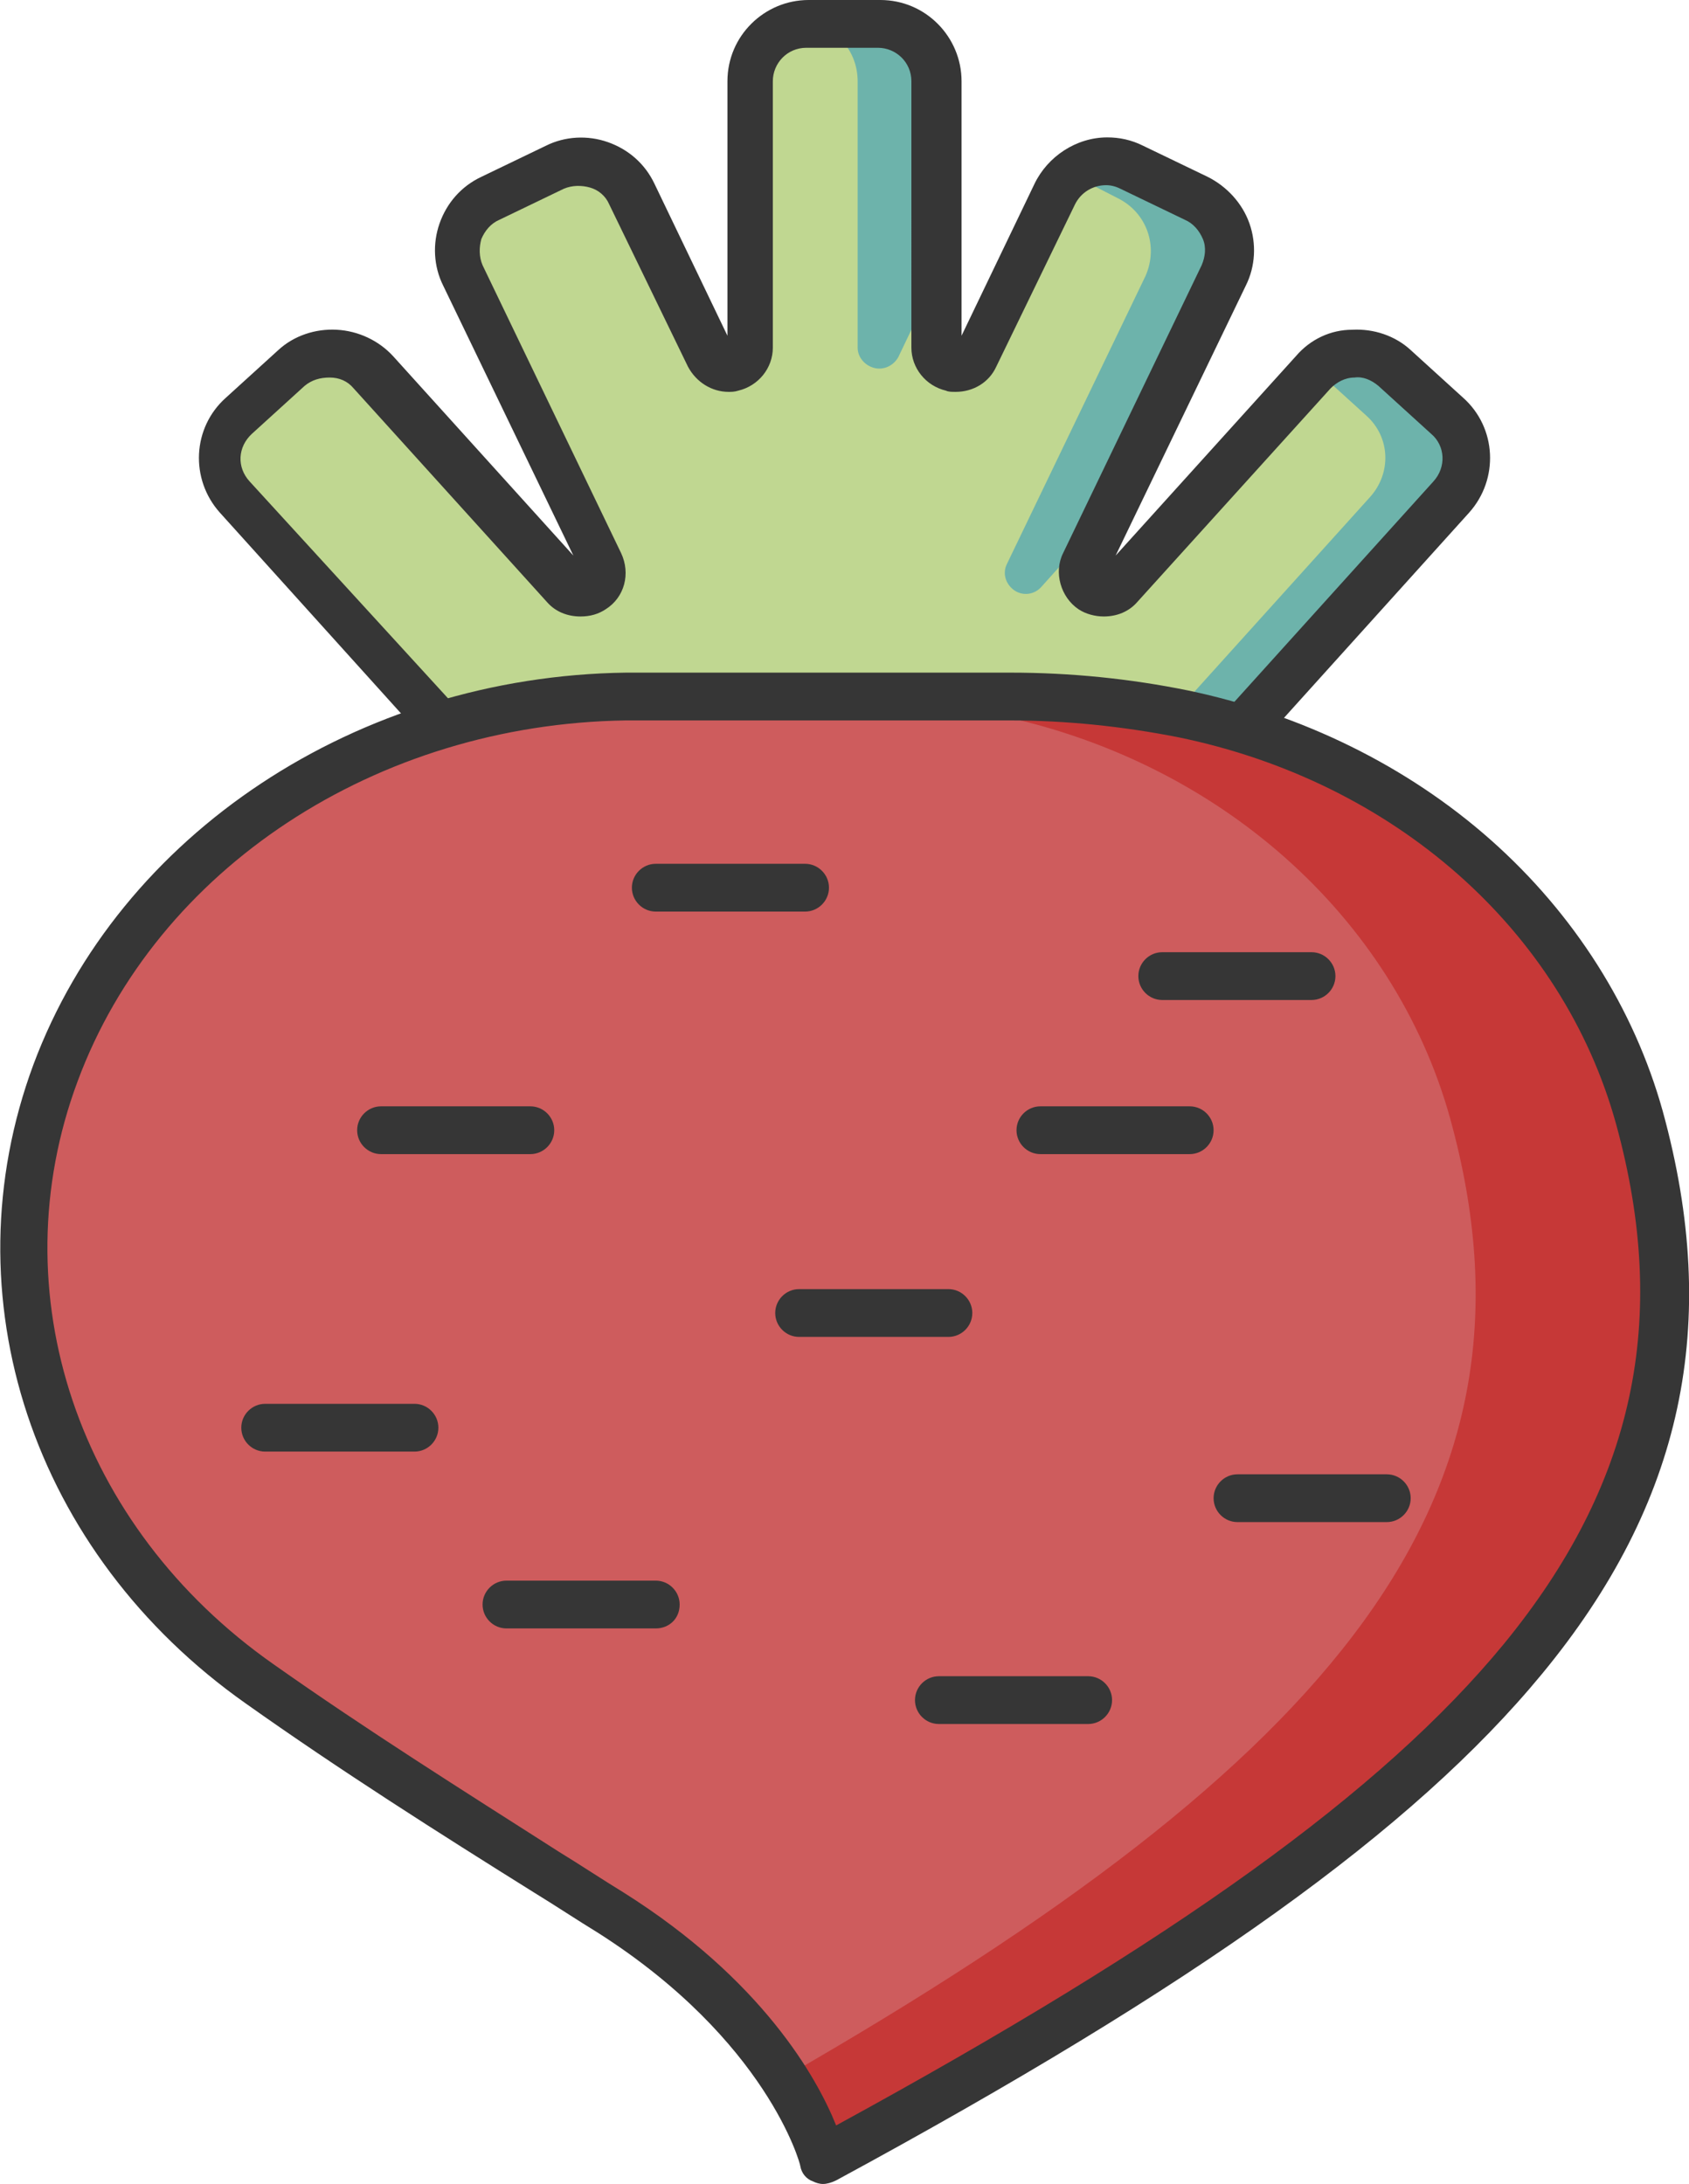 <?xml version="1.0" encoding="utf-8"?>
<!-- Generator: Adobe Illustrator 25.4.1, SVG Export Plug-In . SVG Version: 6.00 Build 0)  -->
<svg version="1.1" id="Layer_1" xmlns="http://www.w3.org/2000/svg" xmlns:xlink="http://www.w3.org/1999/xlink" x="0px" y="0px"
	 viewBox="0 0 141.4 182.8" style="enable-background:new 0 0 141.4 182.8;" xml:space="preserve">
<style type="text/css">
	.st0{fill:#C0D791;}
	.st1{fill:#6DB3AB;}
	.st2{fill:#363636;}
	.st3{fill:#CE5C5D;}
	.st4{fill:#C63837;}
</style>
<g>
	<g>
		<path class="st0" d="M90.1,76.4l31.4-34.8c1.8-2,1.6-5-0.3-6.8l-4.4-4c-1-0.9-2.2-1.3-3.5-1.2c-1.3,0.1-2.5,0.6-3.3,1.6L93.8,49.1
			c-0.6,0.6-1.6,0.8-2.3,0.3s-1-1.4-0.6-2.2l11.6-24.1c1.2-2.4,0.2-5.3-2.3-6.4l-5.4-2.6c-2.4-1.2-5.3-0.2-6.4,2.3L81.8,30
			c-0.4,0.7-1.2,1.1-2,0.9s-1.4-0.9-1.4-1.7V6.9c0-2.7-2.2-4.8-4.8-4.8h-6c-2.7,0-4.8,2.2-4.8,4.8v22.3c0,0.8-0.6,1.5-1.4,1.7
			c-0.8,0.2-1.6-0.2-2-0.9l-6.6-13.6c-0.6-1.2-1.5-2-2.8-2.5c-1.2-0.4-2.5-0.3-3.7,0.2l-5.4,2.6c-2.4,1.2-3.4,4-2.3,6.4l11.6,24.1
			c0.4,0.8,0.1,1.7-0.6,2.2s-1.7,0.4-2.3-0.3L31.1,31.2c-0.9-1-2.1-1.5-3.3-1.6s-2.5,0.4-3.5,1.2l-4.4,4c-2,1.8-2.1,4.8-0.3,6.8
			L51,76.4H90.1z"/>
		<g>
			<path class="st1" d="M121.1,34.8l-4.4-4c-1-0.9-2.2-1.3-3.5-1.2c-1.2,0.1-2.2,0.5-3.1,1.3l4.3,3.9c2,1.8,2.1,4.8,0.3,6.8
				L83.3,76.4H90l31.4-34.8C123.3,39.7,123.1,36.6,121.1,34.8z"/>
			<path class="st1" d="M71.8,6.8v22.3c0,0.8,0.6,1.5,1.4,1.7c0.8,0.2,1.6-0.2,2-0.9l3.3-6.9V6.8c0-2.7-2.2-4.8-4.8-4.8h-6
				c-0.1,0-0.2,0-0.3,0C69.9,2.1,71.8,4.2,71.8,6.8z"/>
			<path class="st1" d="M93.6,16.6c2.4,1.2,3.4,4,2.3,6.5L84.3,47.2c-0.4,0.8-0.1,1.7,0.6,2.2c0.7,0.5,1.7,0.4,2.3-0.3l6.1-6.8
				l9.3-19.3c1.2-2.4,0.1-5.3-2.3-6.5l-5.4-2.6c-1.2-0.6-2.5-0.6-3.7-0.2c-0.6,0.2-1.1,0.5-1.5,0.9L93.6,16.6z"/>
		</g>
		<path class="st2" d="M90.1,78.4H51.3c-0.6,0-1.1-0.2-1.5-0.7L18.4,42.9c-2.5-2.8-2.3-7.1,0.5-9.6l4.4-4c1.3-1.2,3.1-1.8,4.9-1.7
			c1.8,0.1,3.5,0.9,4.7,2.2L48,46.5L37.1,23.9c-0.8-1.6-0.9-3.5-0.3-5.2c0.6-1.7,1.8-3.1,3.5-3.9l5.4-2.6c1.6-0.8,3.5-0.9,5.2-0.3
			s3.1,1.8,3.9,3.5l6.1,12.7V6.8C60.9,3,64,0,67.7,0h6c3.8,0,6.8,3.1,6.8,6.8v21.3l6.1-12.7c1.1-2.3,3.5-3.9,6.1-3.9
			c1,0,2,0.2,3,0.7l5.4,2.6c1.6,0.8,2.9,2.2,3.5,3.9c0.6,1.7,0.5,3.6-0.3,5.2L93.4,46.5l15.1-16.7c1.2-1.4,2.9-2.2,4.7-2.2
			c1.8-0.1,3.6,0.5,4.9,1.7l4.4,4c2.8,2.5,3,6.8,0.5,9.6L91.6,77.7C91.2,78.2,90.7,78.4,90.1,78.4z M52.1,74.4h37.1L120,40.3
			c1.1-1.2,1-3-0.2-4l-4.4-4c-0.6-0.5-1.3-0.8-2-0.7c-0.8,0-1.5,0.4-2,0.9L95.2,50.4c-0.7,0.8-1.7,1.2-2.8,1.2
			c-0.7,0-1.5-0.2-2.1-0.6c-1.5-1-2.1-3.1-1.3-4.7l11.6-24.1c0.3-0.7,0.4-1.5,0.1-2.2c-0.3-0.7-0.8-1.3-1.5-1.6l-5.4-2.6
			c-0.4-0.2-0.8-0.3-1.2-0.3c-1.1,0-2.1,0.6-2.6,1.6l-6.6,13.6c-0.6,1.3-1.9,2.1-3.4,2.1c-0.3,0-0.6,0-0.8-0.1
			c-1.7-0.4-2.9-1.9-2.9-3.6V6.8C76.3,5.2,75,4,73.5,4h-6c-1.6,0-2.8,1.3-2.8,2.8v22.3c0,1.7-1.2,3.2-2.9,3.6
			c-0.3,0.1-0.6,0.1-0.8,0.1c-1.4,0-2.7-0.8-3.4-2.1L51,17.1c-0.3-0.7-0.9-1.2-1.6-1.4c-0.7-0.2-1.5-0.2-2.2,0.1l-5.4,2.6
			c-0.7,0.3-1.2,0.9-1.5,1.6c-0.2,0.7-0.2,1.5,0.1,2.2L52,46.3c0.8,1.7,0.3,3.7-1.3,4.7c-0.6,0.4-1.3,0.6-2.1,0.6
			c-1.1,0-2.1-0.4-2.8-1.2L29.6,32.5c-0.5-0.6-1.2-0.9-2-0.9s-1.5,0.2-2.1,0.7l-4.4,4c-1.2,1.1-1.3,2.8-0.2,4L52.1,74.4z"/>
		<path class="st3" d="M137.2,93.6c-4.7-16.9-19.5-29.9-38.2-33.8c-4.7-1-9.5-1.5-14.5-1.5H53.3c-0.3,0-0.6,0-0.9,0
			C30.7,58.6,11.6,71.2,4.7,89.8s0,39.1,17.1,51.2c9.6,6.8,19.4,12.8,29.4,19.1c15.1,9.6,17.8,20.7,17.8,20.7
			C124.4,150.9,146.8,128.1,137.2,93.6z"/>
		<path class="st4" d="M137.2,93.6c-4.7-16.9-19.5-29.9-38.2-33.8c-4.7-1-9.5-1.5-14.5-1.5H68.7c5,0,9.8,0.5,14.5,1.5
			c18.8,3.8,33.5,16.9,38.2,33.8c8.8,31.8-9.5,53.7-55.8,80.3c2.6,4.1,3.3,6.9,3.3,6.9C124.4,150.9,146.8,128.1,137.2,93.6z"/>
		<path class="st2" d="M68.9,182.8c-0.3,0-0.6-0.1-0.8-0.2c-0.6-0.2-1-0.7-1.1-1.3c0-0.2-2.8-10.5-16.9-19.5
			c-1.8-1.1-3.6-2.3-5.4-3.4c-8-5-16.2-10.2-24.1-15.8C2.7,130-4.4,108.5,2.8,89.1C10,69.8,29.9,56.6,52.4,56.3c0.3,0,0.6,0,1,0
			h31.2c5,0,10,0.5,14.9,1.5c9.5,2,18.3,6.3,25.3,12.5c7,6.2,12,14.1,14.4,22.7c4.9,17.8,1.7,32.8-10.1,47.1
			c-10.8,13.1-29,26.1-59.1,42.4C69.6,182.7,69.2,182.8,68.9,182.8z M53.3,60.3c-0.3,0-0.6,0-0.9,0C31.5,60.6,13.1,72.7,6.5,90.5
			c-6.6,17.7,0,37.3,16.4,48.8c7.8,5.5,15.6,10.4,23.9,15.7c1.8,1.1,3.6,2.3,5.4,3.4c11.6,7.3,16.2,15.5,17.8,19.5
			c28.4-15.5,45.7-27.9,55.9-40.3c10.9-13.3,13.9-27.1,9.4-43.5c-4.5-16.3-18.6-28.7-36.7-32.4c-4.6-0.9-9.3-1.4-14.1-1.4L53.3,60.3
			L53.3,60.3z"/>
		<path class="st2" d="M99.6,96.6H87.1c-1.1,0-2-0.9-2-2s0.9-2,2-2h12.5c1.1,0,2,0.9,2,2S100.7,96.6,99.6,96.6z"/>
		<path class="st2" d="M109.8,83.7H97.3c-1.1,0-2-0.9-2-2s0.9-2,2-2h12.5c1.1,0,2,0.9,2,2S110.9,83.7,109.8,83.7z"/>
		<path class="st2" d="M79.4,111.9H66.9c-1.1,0-2-0.9-2-2s0.9-2,2-2h12.5c1.1,0,2,0.9,2,2S80.5,111.9,79.4,111.9z"/>
		<path class="st2" d="M116.1,127.4h-12.5c-1.1,0-2-0.9-2-2s0.9-2,2-2h12.5c1.1,0,2,0.9,2,2S117.2,127.4,116.1,127.4z"/>
		<path class="st2" d="M54.9,136.3H42.4c-1.1,0-2-0.9-2-2s0.9-2,2-2h12.5c1.1,0,2,0.9,2,2C56.9,135.5,56,136.3,54.9,136.3z"/>
		<path class="st2" d="M34.7,121.5H22.2c-1.1,0-2-0.9-2-2s0.9-2,2-2h12.5c1.1,0,2,0.9,2,2S35.8,121.5,34.7,121.5z"/>
		<path class="st2" d="M44.4,96.6H31.9c-1.1,0-2-0.9-2-2s0.9-2,2-2h12.5c1.1,0,2,0.9,2,2S45.5,96.6,44.4,96.6z"/>
		<path class="st2" d="M91.1,144.3H78.6c-1.1,0-2-0.9-2-2s0.9-2,2-2h12.5c1.1,0,2,0.9,2,2C93.1,143.4,92.2,144.3,91.1,144.3z"/>
		<path class="st2" d="M67.4,76.3H54.9c-1.1,0-2-0.9-2-2s0.9-2,2-2h12.5c1.1,0,2,0.9,2,2S68.5,76.3,67.4,76.3z"/>
	</g>
</g>
</svg>
